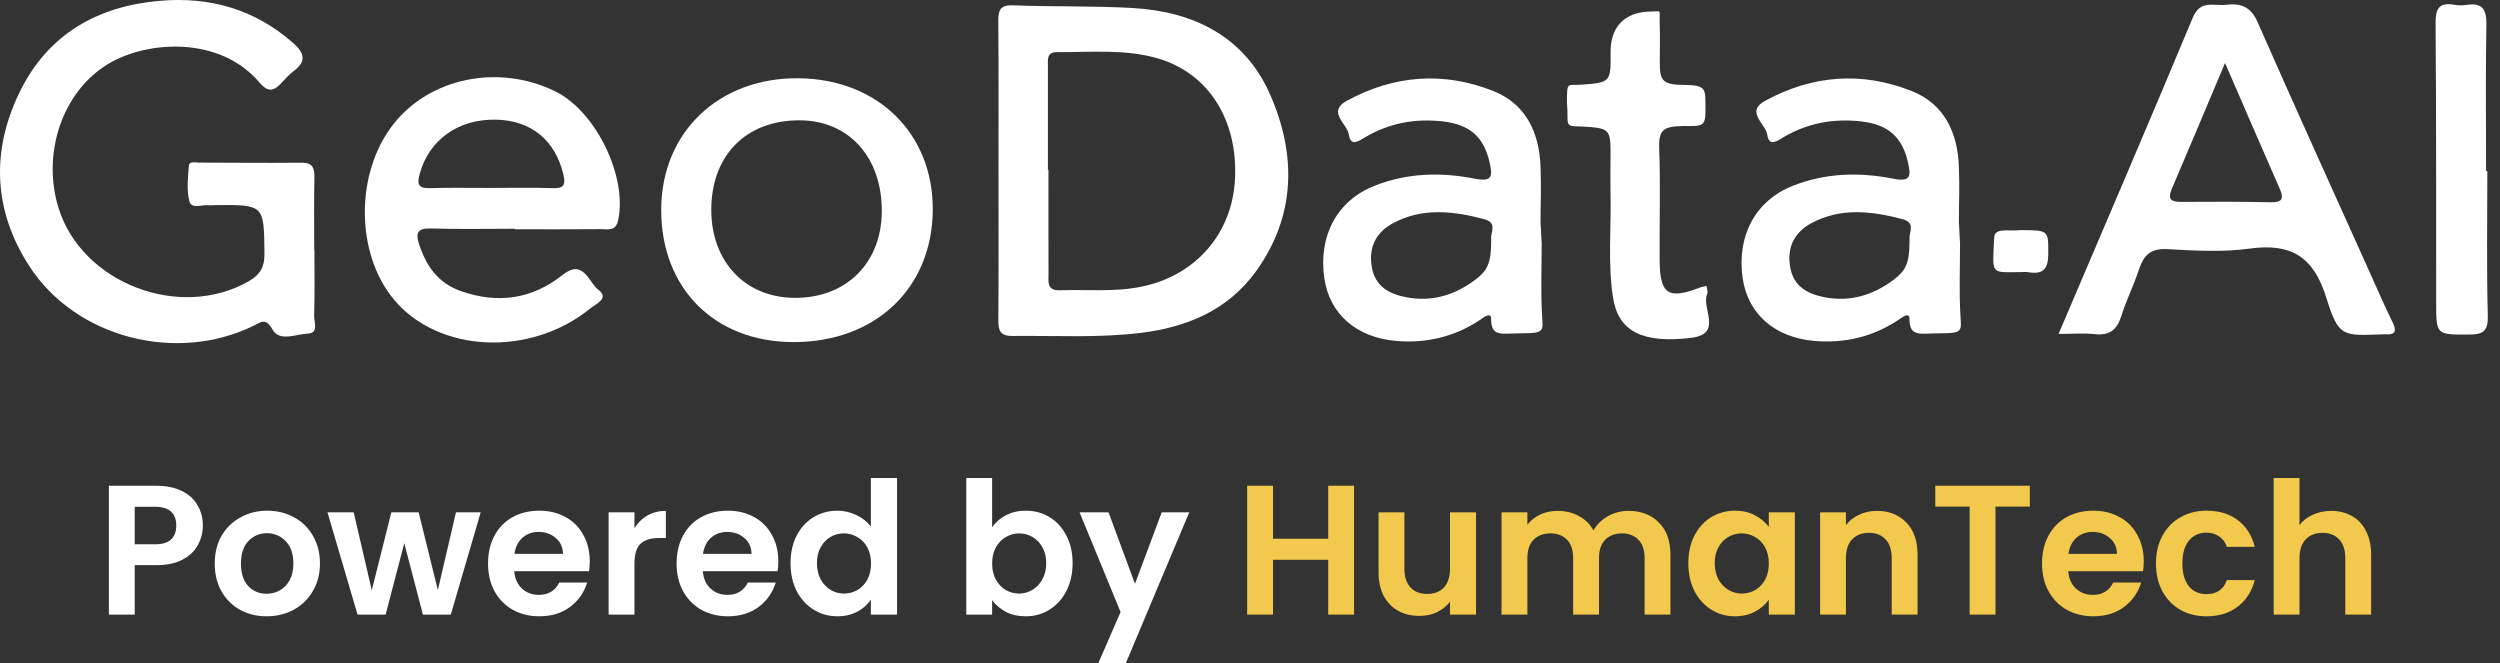 <svg width="181" height="48" viewBox="0 0 181 48" fill="none" xmlns="http://www.w3.org/2000/svg">
<rect x="0" y="0" width="181" height="48" fill="#333333" stroke="none"/>
<path d="M14.686 38.056C14.686 38.555 14.566 39.023 14.325 39.46C14.094 39.896 13.724 40.248 13.216 40.515C12.717 40.783 12.084 40.916 11.318 40.916H9.754V44.498H7.883V35.169H11.318C12.04 35.169 12.655 35.294 13.162 35.544C13.67 35.793 14.049 36.136 14.299 36.573C14.557 37.009 14.686 37.504 14.686 38.056ZM11.238 39.406C11.755 39.406 12.138 39.29 12.387 39.059C12.637 38.818 12.761 38.484 12.761 38.056C12.761 37.147 12.254 36.693 11.238 36.693H9.754V39.406H11.238ZM19.302 44.619C18.59 44.619 17.948 44.463 17.378 44.151C16.808 43.83 16.358 43.38 16.028 42.801C15.707 42.222 15.547 41.554 15.547 40.796C15.547 40.039 15.712 39.37 16.041 38.791C16.38 38.212 16.839 37.767 17.418 37.455C17.997 37.134 18.643 36.974 19.356 36.974C20.069 36.974 20.715 37.134 21.294 37.455C21.873 37.767 22.328 38.212 22.657 38.791C22.996 39.37 23.165 40.039 23.165 40.796C23.165 41.554 22.991 42.222 22.644 42.801C22.305 43.38 21.842 43.83 21.254 44.151C20.675 44.463 20.024 44.619 19.302 44.619ZM19.302 42.988C19.641 42.988 19.957 42.908 20.251 42.747C20.554 42.578 20.795 42.329 20.973 41.999C21.151 41.669 21.24 41.268 21.24 40.796C21.24 40.092 21.053 39.553 20.679 39.179C20.314 38.796 19.864 38.604 19.329 38.604C18.794 38.604 18.345 38.796 17.979 39.179C17.623 39.553 17.445 40.092 17.445 40.796C17.445 41.5 17.618 42.043 17.966 42.427C18.322 42.801 18.768 42.988 19.302 42.988ZM34.802 37.094L32.637 44.498H30.619L29.269 39.326L27.919 44.498H25.887L23.709 37.094H25.607L26.917 42.734L28.333 37.094H30.311L31.701 42.721L33.011 37.094H34.802ZM42.698 40.636C42.698 40.903 42.68 41.144 42.645 41.357H37.231C37.276 41.892 37.463 42.311 37.793 42.614C38.122 42.917 38.528 43.068 39.009 43.068C39.704 43.068 40.199 42.77 40.493 42.173H42.511C42.297 42.885 41.887 43.474 41.281 43.937C40.675 44.391 39.931 44.619 39.049 44.619C38.336 44.619 37.695 44.463 37.125 44.151C36.563 43.83 36.122 43.38 35.801 42.801C35.489 42.222 35.334 41.554 35.334 40.796C35.334 40.03 35.489 39.357 35.801 38.778C36.113 38.199 36.55 37.753 37.111 37.441C37.672 37.13 38.318 36.974 39.049 36.974C39.753 36.974 40.381 37.125 40.934 37.428C41.495 37.731 41.927 38.163 42.23 38.724C42.542 39.277 42.698 39.914 42.698 40.636ZM40.76 40.101C40.751 39.62 40.577 39.237 40.239 38.952C39.9 38.658 39.486 38.511 38.996 38.511C38.532 38.511 38.14 38.653 37.82 38.938C37.508 39.215 37.316 39.602 37.245 40.101H40.76ZM45.935 38.243C46.175 37.851 46.487 37.544 46.87 37.321C47.263 37.098 47.708 36.987 48.207 36.987V38.952H47.712C47.124 38.952 46.679 39.09 46.376 39.366C46.082 39.642 45.935 40.123 45.935 40.809V44.498H44.063V37.094H45.935V38.243ZM56.35 40.636C56.35 40.903 56.333 41.144 56.297 41.357H50.884C50.928 41.892 51.115 42.311 51.445 42.614C51.775 42.917 52.18 43.068 52.662 43.068C53.357 43.068 53.851 42.77 54.145 42.173H56.163C55.95 42.885 55.539 43.474 54.934 43.937C54.328 44.391 53.584 44.619 52.702 44.619C51.989 44.619 51.347 44.463 50.777 44.151C50.216 43.83 49.775 43.38 49.454 42.801C49.142 42.222 48.986 41.554 48.986 40.796C48.986 40.03 49.142 39.357 49.454 38.778C49.766 38.199 50.202 37.753 50.764 37.441C51.325 37.13 51.971 36.974 52.702 36.974C53.406 36.974 54.034 37.125 54.586 37.428C55.148 37.731 55.58 38.163 55.883 38.724C56.194 39.277 56.35 39.914 56.35 40.636ZM54.412 40.101C54.403 39.62 54.23 39.237 53.891 38.952C53.553 38.658 53.138 38.511 52.648 38.511C52.185 38.511 51.793 38.653 51.472 38.938C51.16 39.215 50.968 39.602 50.897 40.101H54.412ZM57.235 40.769C57.235 40.021 57.382 39.357 57.676 38.778C57.979 38.199 58.389 37.753 58.906 37.441C59.422 37.13 59.997 36.974 60.63 36.974C61.111 36.974 61.57 37.081 62.007 37.294C62.443 37.499 62.791 37.776 63.049 38.123V34.608H64.947V44.498H63.049V43.402C62.817 43.768 62.492 44.062 62.073 44.285C61.654 44.507 61.169 44.619 60.617 44.619C59.993 44.619 59.422 44.458 58.906 44.137C58.389 43.817 57.979 43.367 57.676 42.788C57.382 42.2 57.235 41.527 57.235 40.769ZM63.062 40.796C63.062 40.342 62.973 39.954 62.795 39.633C62.617 39.303 62.376 39.054 62.073 38.885C61.77 38.707 61.445 38.617 61.098 38.617C60.75 38.617 60.429 38.702 60.135 38.871C59.841 39.041 59.601 39.29 59.414 39.62C59.235 39.941 59.146 40.324 59.146 40.769C59.146 41.215 59.235 41.607 59.414 41.946C59.601 42.275 59.841 42.529 60.135 42.707C60.438 42.886 60.759 42.975 61.098 42.975C61.445 42.975 61.77 42.89 62.073 42.721C62.376 42.543 62.617 42.293 62.795 41.972C62.973 41.642 63.062 41.251 63.062 40.796ZM71.83 38.176C72.071 37.82 72.4 37.531 72.819 37.308C73.247 37.085 73.733 36.974 74.276 36.974C74.909 36.974 75.479 37.13 75.987 37.441C76.504 37.753 76.909 38.199 77.203 38.778C77.506 39.348 77.657 40.012 77.657 40.769C77.657 41.527 77.506 42.2 77.203 42.788C76.909 43.367 76.504 43.817 75.987 44.137C75.479 44.458 74.909 44.619 74.276 44.619C73.724 44.619 73.238 44.512 72.819 44.298C72.409 44.075 72.08 43.79 71.83 43.443V44.498H69.959V34.608H71.83V38.176ZM75.746 40.769C75.746 40.324 75.653 39.941 75.466 39.62C75.287 39.29 75.047 39.041 74.744 38.871C74.45 38.702 74.129 38.617 73.781 38.617C73.443 38.617 73.122 38.707 72.819 38.885C72.525 39.054 72.285 39.303 72.097 39.633C71.919 39.963 71.83 40.351 71.83 40.796C71.83 41.242 71.919 41.629 72.097 41.959C72.285 42.289 72.525 42.543 72.819 42.721C73.122 42.89 73.443 42.975 73.781 42.975C74.129 42.975 74.45 42.886 74.744 42.707C75.047 42.529 75.287 42.275 75.466 41.946C75.653 41.616 75.746 41.224 75.746 40.769ZM86.101 37.094L81.517 48H79.525L81.129 44.311L78.162 37.094H80.26L82.171 42.266L84.109 37.094H86.101Z" fill="white"/>
<path d="M22.764 18.072C22.764 19.67 22.793 21.265 22.744 22.861C22.729 23.314 23.101 24.11 22.291 24.151C21.428 24.194 20.236 24.755 19.737 23.872C19.231 22.977 18.911 23.314 18.359 23.584C12.758 26.324 5.5 24.462 2.135 19.287C-0.503 15.231 -0.66 10.878 1.464 6.584C3.501 2.47 7.066 0.444 11.581 0.058C15.21 -0.253 18.464 0.674 21.239 3.126C22.07 3.861 22.186 4.463 21.242 5.163C20.896 5.419 20.611 5.764 20.312 6.075C19.766 6.642 19.344 6.636 18.795 5.985C15.913 2.577 10.665 2.94 7.862 4.611C4.538 6.595 3.001 11.076 4.241 15.068C5.938 20.524 13.066 23.233 18.046 20.339C18.85 19.871 19.158 19.322 19.147 18.372C19.109 14.818 19.147 14.818 15.57 14.85C15.425 14.85 15.277 14.876 15.134 14.859C14.637 14.795 13.862 15.164 13.71 14.571C13.504 13.758 13.603 12.851 13.679 11.994C13.708 11.648 14.155 11.773 14.422 11.773C16.886 11.773 19.353 11.808 21.817 11.779C22.625 11.77 22.776 12.145 22.761 12.842C22.729 14.583 22.75 16.326 22.75 18.067C22.75 18.067 22.755 18.067 22.758 18.067L22.764 18.072Z" fill="white"/>
<path d="M72.292 12.319C72.292 8.74 72.309 5.16 72.277 1.581C72.271 0.773 72.37 0.346 73.361 0.386C76.261 0.5 79.169 0.413 82.063 0.584C86.471 0.846 90.12 2.679 91.95 6.831C93.865 11.175 93.839 15.617 90.928 19.65C88.903 22.457 85.916 23.698 82.595 24.101C79.518 24.476 76.409 24.29 73.314 24.325C72.454 24.334 72.274 23.976 72.28 23.206C72.309 19.577 72.292 15.948 72.292 12.322H72.286L72.292 12.319ZM75.862 12.299C75.877 12.299 75.894 12.299 75.909 12.299C75.909 14.812 75.903 17.329 75.912 19.842C75.912 20.4 75.781 21.048 76.722 21.016C78.698 20.946 80.683 21.158 82.65 20.754C86.569 19.947 89.216 16.916 89.414 12.959C89.629 8.653 87.467 5.256 83.757 4.207C81.395 3.539 78.957 3.789 76.545 3.774C75.775 3.768 75.868 4.289 75.868 4.762C75.862 7.275 75.868 9.792 75.868 12.305L75.862 12.299Z" fill="white"/>
<path d="M149.038 24.178C152.354 16.397 155.599 8.854 158.757 1.277C159.309 -0.051 160.294 0.455 161.166 0.347C162.206 0.219 162.95 0.466 163.438 1.576C166.126 7.681 168.886 13.753 171.623 19.837C172.14 20.985 172.634 22.141 173.192 23.266C173.514 23.914 173.512 24.268 172.663 24.201C172.614 24.198 172.567 24.201 172.518 24.204C169.572 24.318 169.313 24.399 168.421 21.543C167.497 18.576 165.867 17.585 162.877 17.998C160.928 18.265 158.911 18.152 156.933 18.036C155.718 17.966 155.201 18.475 154.858 19.518C154.481 20.665 153.937 21.758 153.574 22.908C153.26 23.893 152.717 24.303 151.674 24.193C150.866 24.108 150.044 24.175 149.035 24.175L149.038 24.178ZM161.093 4.56C159.722 7.808 158.499 10.737 157.246 13.651C156.875 14.514 157.267 14.622 158.002 14.616C160.123 14.599 162.247 14.596 164.365 14.645C165.208 14.662 165.388 14.421 165.048 13.651C163.767 10.749 162.514 7.832 161.093 4.56Z" fill="white"/>
<path d="M37.274 16.561C35.243 16.561 33.21 16.605 31.179 16.541C30.258 16.512 30.077 16.852 30.327 17.636C30.836 19.231 31.699 20.492 33.367 21.076C36.042 22.012 38.512 21.669 40.738 19.9C42.246 18.703 42.618 20.449 43.321 20.98C44.146 21.602 43.123 22.015 42.719 22.343C38.373 25.865 31.739 25.548 28.526 21.695C25.731 18.345 25.707 12.525 28.477 8.998C31.12 5.625 36.08 4.611 40.177 6.601C43.144 8.042 45.445 12.804 44.75 15.963C44.573 16.77 44.001 16.584 43.516 16.59C41.435 16.611 39.355 16.599 37.274 16.599V16.561ZM35.496 13.606C36.995 13.606 38.495 13.571 39.991 13.621C40.793 13.647 40.979 13.432 40.787 12.624C40.2 10.172 38.486 8.728 35.941 8.664C33.175 8.594 31.051 10.137 30.383 12.598C30.168 13.391 30.322 13.647 31.147 13.621C32.596 13.577 34.046 13.609 35.496 13.606Z" fill="white"/>
<path d="M141.907 17.583C141.907 19.326 141.834 21.072 141.933 22.81C141.997 23.931 142.145 24.129 140.544 24.129C138.943 24.129 138.243 24.451 138.243 23.019C138.191 22.566 137.624 23.045 137.351 23.222C135.535 24.399 133.551 24.858 131.409 24.687C128.521 24.457 126.548 22.749 126.171 20.151C125.723 17.071 127.098 14.523 129.797 13.454C132.168 12.512 134.635 12.454 137.084 12.94C138.368 13.192 138.348 12.713 138.142 11.78C137.729 9.927 136.721 9.011 134.728 8.788C132.749 8.567 130.878 8.907 129.143 9.924C128.719 10.174 128.083 10.676 127.949 9.755C127.83 8.95 126.348 8.093 127.783 7.306C131.197 5.432 134.815 5.156 138.42 6.597C140.774 7.535 141.736 9.61 141.823 12.062C141.887 13.898 141.823 14.331 141.823 16.171C141.849 16.171 141.884 17.58 141.91 17.58L141.907 17.583ZM138.249 17.187C138.249 16.755 138.673 16.115 137.752 15.871C135.541 15.281 133.269 15.008 131.136 16.162C129.933 16.813 129.367 17.876 129.602 19.303C129.838 20.741 130.86 21.284 132.11 21.523C133.969 21.874 135.628 21.371 137.128 20.232C137.956 19.602 138.249 19.076 138.249 17.478V17.187Z" fill="white"/>
<path d="M111.618 17.583C111.618 19.326 111.545 21.072 111.644 22.81C111.708 23.931 111.856 24.129 110.255 24.129C108.654 24.129 107.954 24.451 107.954 23.019C107.902 22.566 107.335 23.045 107.062 23.222C105.246 24.399 103.262 24.858 101.12 24.687C98.232 24.457 96.259 22.749 95.882 20.151C95.434 17.071 96.809 14.523 99.508 13.454C101.879 12.512 104.346 12.454 106.795 12.94C108.079 13.192 108.059 12.713 107.852 11.78C107.44 9.927 106.432 9.011 104.438 8.788C102.46 8.567 100.589 8.907 98.854 9.924C98.43 10.174 97.793 10.676 97.66 9.755C97.541 8.95 96.059 8.093 97.494 7.306C100.908 5.432 104.526 5.156 108.131 6.597C110.485 7.535 111.447 9.61 111.534 12.062C111.598 13.898 111.534 14.331 111.534 16.171C111.56 16.171 111.595 17.58 111.621 17.58L111.618 17.583ZM107.96 17.187C107.96 16.755 108.384 16.115 107.463 15.871C105.252 15.281 102.98 15.008 100.847 16.162C99.644 16.813 99.078 17.876 99.313 19.303C99.549 20.741 100.571 21.284 101.821 21.523C103.68 21.874 105.339 21.371 106.838 20.232C107.667 19.602 107.96 19.076 107.96 17.478V17.187Z" fill="white"/>
<path d="M57.43 24.767C51.735 24.752 47.871 20.885 47.871 15.199C47.871 9.583 52.04 5.599 57.842 5.666C63.549 5.733 67.553 9.661 67.532 15.176C67.509 20.862 63.383 24.778 57.43 24.767ZM63.842 15.318C63.865 11.396 61.468 8.725 57.903 8.711C54.022 8.693 51.497 11.245 51.497 15.184C51.497 18.944 53.946 21.539 57.517 21.565C61.251 21.594 63.819 19.057 63.842 15.318Z" fill="white"/>
<path d="M123.554 20.693C123.577 20.92 123.667 21.129 123.603 21.272C123.144 22.315 124.795 24.18 122.424 24.462C118.885 24.88 117.15 23.985 116.775 21.504C116.398 19.005 116.662 16.477 116.601 13.964C116.581 13.142 116.595 12.32 116.601 11.497C116.618 9.333 116.624 9.28 114.521 9.158C113.158 9.158 113.594 9.051 113.448 7.453C113.448 5.855 113.454 6.204 114.489 6.131C116.63 5.98 116.624 5.922 116.607 3.763C116.592 2.069 117.516 0.834 119.576 0.834C120.276 0.834 120.157 0.625 120.157 1.59C120.198 2.557 120.169 3.53 120.169 4.489C120.169 5.71 120.276 6.131 121.776 6.145C123.618 6.145 123.455 6.453 123.475 7.787C123.499 9.217 123.327 9.124 121.805 9.124C120.422 9.158 120.073 9.414 120.125 10.757C120.23 13.461 120.134 16.172 120.157 18.883C120.181 21.318 120.785 21.699 123.089 20.815C123.217 20.766 123.356 20.749 123.557 20.702L123.554 20.693Z" fill="white"/>
<path d="M180.084 12.384C180.084 15.868 180.026 19.352 180.116 22.833C180.145 23.943 179.819 24.219 178.773 24.221C176.382 24.227 176.382 24.277 176.379 21.88C176.373 15.156 176.391 8.433 176.336 1.71C176.327 0.643 176.562 0.152 177.684 0.344C177.966 0.393 178.271 0.405 178.553 0.358C179.712 0.17 180.034 0.661 180.014 1.794C179.95 5.324 179.991 8.854 179.991 12.387C180.023 12.387 180.055 12.387 180.084 12.387V12.384Z" fill="white"/>
<path d="M146.208 16.662C148.358 16.665 148.297 16.665 148.295 18.39C148.295 19.474 147.908 19.893 146.851 19.707C146.662 19.675 146.464 19.701 146.272 19.701C144.102 19.707 144.247 19.948 144.378 17.217C144.392 16.461 145.409 16.752 146.208 16.665V16.662Z" fill="white"/>
<path d="M98.033 35.169V44.498H96.162V40.529H92.166V44.498H90.295V35.169H92.166V39.005H96.162V35.169H98.033ZM106.865 37.094V44.498H104.98V43.563C104.74 43.883 104.424 44.137 104.031 44.325C103.648 44.503 103.23 44.592 102.775 44.592C102.196 44.592 101.684 44.472 101.238 44.231C100.793 43.981 100.441 43.621 100.182 43.148C99.933 42.667 99.808 42.097 99.808 41.438V37.094H101.679V41.17C101.679 41.758 101.826 42.213 102.12 42.534C102.414 42.845 102.815 43.001 103.323 43.001C103.84 43.001 104.245 42.845 104.539 42.534C104.833 42.213 104.98 41.758 104.98 41.17V37.094H106.865ZM117.906 36.987C118.815 36.987 119.546 37.268 120.098 37.829C120.66 38.381 120.94 39.157 120.94 40.154V44.498H119.069V40.408C119.069 39.829 118.922 39.388 118.628 39.085C118.334 38.774 117.933 38.617 117.425 38.617C116.917 38.617 116.512 38.774 116.209 39.085C115.915 39.388 115.768 39.829 115.768 40.408V44.498H113.897V40.408C113.897 39.829 113.75 39.388 113.456 39.085C113.162 38.774 112.761 38.617 112.253 38.617C111.736 38.617 111.326 38.774 111.023 39.085C110.729 39.388 110.582 39.829 110.582 40.408V44.498H108.711V37.094H110.582V37.989C110.823 37.678 111.13 37.432 111.504 37.254C111.888 37.076 112.306 36.987 112.761 36.987C113.34 36.987 113.857 37.112 114.311 37.361C114.766 37.602 115.118 37.949 115.367 38.404C115.608 37.976 115.955 37.633 116.41 37.374C116.873 37.116 117.372 36.987 117.906 36.987ZM122.235 40.769C122.235 40.021 122.382 39.357 122.676 38.778C122.979 38.199 123.385 37.753 123.892 37.441C124.409 37.13 124.984 36.974 125.617 36.974C126.169 36.974 126.65 37.085 127.06 37.308C127.479 37.531 127.813 37.811 128.062 38.15V37.094H129.947V44.498H128.062V43.416C127.822 43.763 127.488 44.053 127.06 44.285C126.641 44.507 126.156 44.619 125.603 44.619C124.979 44.619 124.409 44.458 123.892 44.137C123.385 43.817 122.979 43.367 122.676 42.788C122.382 42.2 122.235 41.527 122.235 40.769ZM128.062 40.796C128.062 40.342 127.973 39.954 127.795 39.633C127.617 39.303 127.376 39.054 127.073 38.885C126.77 38.707 126.445 38.617 126.098 38.617C125.75 38.617 125.429 38.702 125.135 38.871C124.841 39.041 124.601 39.29 124.414 39.62C124.235 39.941 124.146 40.324 124.146 40.769C124.146 41.215 124.235 41.607 124.414 41.946C124.601 42.275 124.841 42.529 125.135 42.707C125.438 42.886 125.759 42.975 126.098 42.975C126.445 42.975 126.77 42.89 127.073 42.721C127.376 42.543 127.617 42.293 127.795 41.972C127.973 41.642 128.062 41.251 128.062 40.796ZM135.877 36.987C136.76 36.987 137.473 37.268 138.016 37.829C138.56 38.381 138.831 39.157 138.831 40.154V44.498H136.96V40.408C136.96 39.82 136.813 39.37 136.519 39.059C136.225 38.738 135.824 38.577 135.316 38.577C134.799 38.577 134.39 38.738 134.086 39.059C133.792 39.37 133.645 39.82 133.645 40.408V44.498H131.774V37.094H133.645V38.016C133.895 37.695 134.211 37.446 134.594 37.268C134.987 37.081 135.414 36.987 135.877 36.987ZM146.959 35.169V36.68H144.473V44.498H142.602V36.68H140.116V35.169H146.959ZM155.208 40.636C155.208 40.903 155.19 41.144 155.154 41.357H149.741C149.786 41.892 149.973 42.311 150.302 42.614C150.632 42.917 151.038 43.068 151.519 43.068C152.214 43.068 152.708 42.77 153.002 42.173H155.02C154.807 42.885 154.397 43.474 153.791 43.937C153.185 44.391 152.441 44.619 151.559 44.619C150.846 44.619 150.205 44.463 149.634 44.151C149.073 43.83 148.632 43.38 148.311 42.801C147.999 42.222 147.843 41.554 147.843 40.796C147.843 40.03 147.999 39.357 148.311 38.778C148.623 38.199 149.06 37.753 149.621 37.441C150.182 37.13 150.828 36.974 151.559 36.974C152.263 36.974 152.891 37.125 153.443 37.428C154.005 37.731 154.437 38.163 154.74 38.724C155.052 39.277 155.208 39.914 155.208 40.636ZM153.27 40.101C153.261 39.62 153.087 39.237 152.748 38.952C152.41 38.658 151.996 38.511 151.505 38.511C151.042 38.511 150.65 38.653 150.329 38.938C150.017 39.215 149.826 39.602 149.755 40.101H153.27ZM156.092 40.796C156.092 40.03 156.248 39.362 156.56 38.791C156.872 38.212 157.304 37.767 157.857 37.455C158.409 37.134 159.042 36.974 159.754 36.974C160.672 36.974 161.43 37.205 162.027 37.669C162.632 38.123 163.038 38.764 163.243 39.593H161.225C161.118 39.272 160.935 39.023 160.677 38.845C160.427 38.658 160.115 38.564 159.741 38.564C159.206 38.564 158.783 38.76 158.471 39.152C158.16 39.535 158.004 40.083 158.004 40.796C158.004 41.5 158.16 42.048 158.471 42.44C158.783 42.823 159.206 43.015 159.741 43.015C160.499 43.015 160.993 42.676 161.225 41.999H163.243C163.038 42.801 162.632 43.438 162.027 43.91C161.421 44.382 160.663 44.619 159.754 44.619C159.042 44.619 158.409 44.463 157.857 44.151C157.304 43.83 156.872 43.385 156.56 42.814C156.248 42.235 156.092 41.562 156.092 40.796ZM168.784 36.987C169.345 36.987 169.844 37.112 170.281 37.361C170.717 37.602 171.056 37.963 171.296 38.444C171.546 38.916 171.671 39.486 171.671 40.154V44.498H169.799V40.408C169.799 39.82 169.652 39.37 169.358 39.059C169.064 38.738 168.663 38.577 168.156 38.577C167.639 38.577 167.229 38.738 166.926 39.059C166.632 39.37 166.485 39.82 166.485 40.408V44.498H164.614V34.608H166.485V38.016C166.725 37.695 167.046 37.446 167.447 37.268C167.848 37.081 168.294 36.987 168.784 36.987Z" fill="#F2C94C"/>
</svg>

